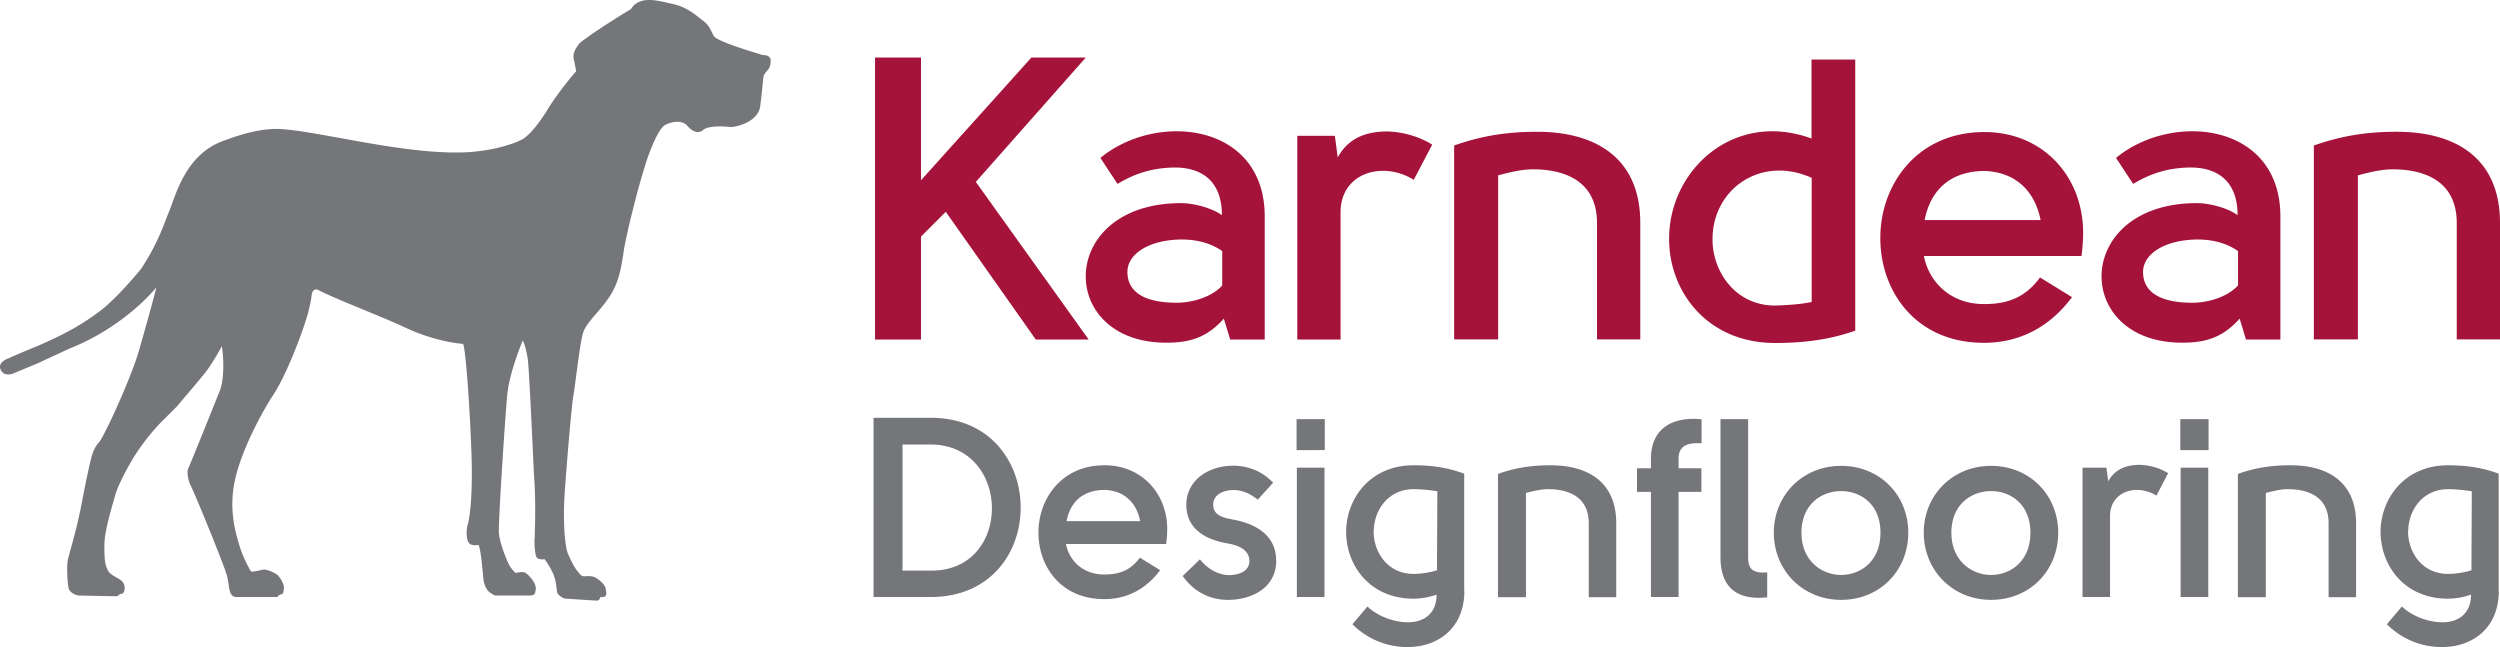 <svg xmlns="http://www.w3.org/2000/svg" viewBox="0 0 184.524 47.759"><g fill="none"><path fill="#75767A" d="M184.436 43.611c0 2.795-1.985 4.114-4.092 4.147a5.696 5.696 0 0 1-4.169-1.685l1.11-1.309c.753.732 2.006 1.187 3.07 1.165 1.031-.022 2.03-.577 2.03-2.04a5.235 5.235 0 0 1-1.708.299c-3.249 0-4.99-2.495-4.968-4.99.034-2.417 1.785-4.856 4.968-4.856 1.131 0 2.384.11 3.748.62v8.672l.011-.023Zm-6.698-4.39c0 1.496.998 3.137 2.95 3.137.543 0 1.164-.088 1.73-.266 0-1.984.022-3.825.022-5.832a11.947 11.947 0 0 0-1.74-.155c-1.93 0-2.95 1.608-2.95 3.115m-12.563-4.246c1.386-.488 2.583-.632 3.881-.632 2.661 0 4.834 1.164 4.834 4.28v5.455h-2.029v-5.455c0-1.919-1.442-2.517-3.005-2.517-.543 0-1.12.155-1.63.277v7.695h-2.062v-9.103h.011Zm-4.258-4.037h2.085v2.285h-2.085v-2.285Zm2.062 13.129h-2.04v-9.547h2.04v9.547Zm-7.517-9.547.133 1.01c.598-1.087 1.62-1.198 2.251-1.22.654 0 1.497.188 2.173.62l-.865 1.653c-1.44-.899-3.426-.333-3.426 1.519v5.965h-2.029v-9.547h1.763Zm-8.516 9.756c-2.849 0-4.967-2.195-4.967-4.956 0-2.761 2.118-4.934 4.967-4.934 2.85 0 4.957 2.15 4.957 4.934 0 2.783-2.085 4.956-4.957 4.956Zm0-1.84c1.442 0 2.905-1.01 2.905-3.116 0-2.107-1.463-3.071-2.905-3.071-1.44 0-2.927.975-2.927 3.07 0 2.097 1.52 3.117 2.927 3.117Zm-11.066 1.84c-2.849 0-4.967-2.195-4.967-4.956 0-2.761 2.118-4.934 4.967-4.934 2.85 0 4.957 2.15 4.957 4.934 0 2.783-2.085 4.956-4.957 4.956Zm0-1.84c1.442 0 2.905-1.01 2.905-3.116 0-2.107-1.463-3.071-2.905-3.071-1.44 0-2.927.975-2.927 3.07 0 2.097 1.52 3.117 2.927 3.117Zm-67.215 1.631h-4.202V30.838h4.18c8.86-.055 8.948 13.24.022 13.228Zm.022-11.254h-2.084v9.303h2.04c6.12.11 6.02-9.303.033-9.303m15.446 8.35 1.497.92c-1.11 1.485-2.55 2.14-4.125 2.14-3.249 0-4.879-2.473-4.857-4.935 0-2.45 1.686-4.934 4.835-4.945 2.76-.022 4.668 2.062 4.668 4.723 0 .278-.022.655-.078 1.087h-7.396c.222 1.186 1.22 2.251 2.817 2.251.843 0 1.84-.144 2.628-1.23m.033-2.706c-.277-1.409-1.22-2.273-2.661-2.307-1.619.023-2.517.943-2.772 2.307h5.444-.011Zm10.046 2.882c0 2.174-2.007 2.928-3.548 2.928-1.298 0-2.495-.544-3.36-1.763l1.275-1.231c.521.676 1.275 1.109 2.03 1.164.709.033 1.618-.222 1.618-1.031 0-.92-.976-1.198-1.619-1.309-1.574-.266-3.016-1.03-3.038-2.827 0-1.874 1.685-2.905 3.448-2.905.976 0 2.04.3 2.961 1.253l-1.131 1.253c-.599-.466-1.142-.71-1.796-.71-.621 0-1.52.266-1.497 1.12.022.82.898.943 1.497 1.065 1.619.299 3.149 1.142 3.149 3.004m1.508-10.423h2.084v2.285H95.7v-2.285Zm2.062 13.129h-2.04v-9.547h2.04v9.547Zm10.323-.455c0 2.795-1.985 4.114-4.092 4.147a5.696 5.696 0 0 1-4.169-1.685l1.11-1.309c.753.732 2.006 1.187 3.07 1.165 1.031-.022 2.03-.577 2.03-2.04a5.235 5.235 0 0 1-1.708.299c-3.249 0-4.99-2.495-4.967-4.99.033-2.417 1.784-4.856 4.967-4.856 1.131 0 2.384.11 3.747.62v8.672l.012-.023Zm-6.698-4.39c0 1.496.998 3.137 2.95 3.137.543 0 1.164-.088 1.73-.266 0-1.984.022-3.825.022-5.832a11.947 11.947 0 0 0-1.74-.155c-1.93 0-2.95 1.608-2.95 3.115m9.18-4.246c1.386-.488 2.584-.632 3.881-.632 2.661 0 4.835 1.164 4.835 4.28v5.455h-2.03v-5.455c0-1.919-1.44-2.517-3.004-2.517-.544 0-1.12.155-1.63.277v7.695h-2.063v-9.103h.011Zm15.002-2.253c-1.164-.077-1.685.278-1.685 1.131v.71h1.685v1.74h-1.685v7.762h-2.04v-7.761h-1.03v-1.74h1.03v-.71c0-2.174 1.52-3.127 3.737-2.906v1.785l-.012-.01Zm4.857 9.525c-1.142.1-1.408-.333-1.408-1.109v-10.2h-2.04v10.2c0 2.196 1.197 3.194 3.448 2.95v-1.841ZM56.624 5.224s-.155.155-.255.366c-.055.21-.1 1.042-.255 2.229-.155 1.241-1.918 1.607-2.284 1.552-.366-.056-1.552-.1-1.918.21-.41.366-.887.056-1.197-.31-.31-.366-.987-.366-1.608-.055-.621.31-1.397 2.694-1.397 2.694s-.521 1.663-.776 2.694c-.211.832-.621 2.384-.876 3.792-.211 1.398-.366 2.44-1.087 3.526-.732 1.087-1.663 1.863-1.918 2.595-.255.732-.577 3.836-.732 4.668-.155.887-.621 6.542-.676 7.84-.056 1.297 0 3.06.255 3.791.31.732.576 1.198.776 1.398.155.21.255.365.576.31.31 0 .577 0 .776.155.256.155.621.466.677.776 0 0 .1.41 0 .522-.056.1-.31.1-.41.1 0 0 0 .21-.211.254-.21 0-2.44-.155-2.44-.155s-.465-.21-.52-.466c-.056-.255-.056-.831-.311-1.397-.255-.565-.62-1.042-.62-1.042s-.522.1-.622-.21c-.1-.311-.155-1.032-.1-1.453 0-.41.1-2.44-.055-4.513-.1-2.03-.366-8.05-.466-8.615-.1-.621-.21-1.043-.366-1.353 0 0-.987 2.34-1.142 3.992-.155 1.607-.676 9.546-.62 10.223.055.72.576 2.029.775 2.384.211.366.466.565.466.565s.366-.1.577-.055c.21 0 .565.421.732.676.155.266.21.466.155.676 0 .211-.1.366-.41.366h-2.595s-.31-.155-.466-.31c-.155-.155-.31-.466-.366-.832-.055-.366-.155-2.073-.366-2.594 0 0-.465.1-.676-.1-.21-.21-.255-.776-.155-1.297.155-.466.41-2.074.31-5.19-.1-3.115-.41-7.739-.62-8.249 0 0-1.919-.1-4.258-1.198-1.763-.831-5.345-2.184-6.487-2.805-.421-.1-.421.366-.466.621 0 .056-.155.887-.31 1.353-.466 1.552-1.564 4.357-2.44 5.71-.887 1.353-2.439 4.202-2.905 6.487-.465 2.284.156 4.047.422 4.934.31.887.62 1.397.62 1.397s.1.31.256.31c.155 0 .62-.1.831-.155.31 0 .777.21 1.043.41.21.211.41.566.465.832 0 0 0 .577-.155.577-.366.055-.155.255-.521.21h-2.805s-.31.056-.466-.31c-.155-.366-.1-.876-.366-1.608-.421-1.198-2.229-5.655-2.65-6.487 0 0-.255-.72-.1-1.086.1-.155 2.384-5.866 2.384-5.866.255-.831.255-2.129.1-3.16a16.403 16.403 0 0 1-1.042 1.708c-.156.255-1.708 2.073-2.284 2.75l-1.087 1.086c-.591.592-1.198 1.334-1.818 2.229-.677 1.042-1.353 2.34-1.608 3.116-.255.931-.832 2.694-.832 3.836s.056 1.453.31 1.918c0 0 .1.156.466.366.366.211.577.31.677.577.1.31 0 .565-.056.62-.055.1-.155.056-.255.1-.055.056-.155.156-.255.156-.366 0-2.805-.056-2.805-.056s-.621-.1-.732-.576C5 43.068 4.9 42.025 5 41.348c.155-.676.62-2.073 1.042-4.257.41-2.184.676-3.216.676-3.216s.156-.776.566-1.197c.421-.466 2.384-4.78 2.96-6.753.521-1.818 1.142-4.047 1.298-4.723-.31.41-2.595 3.016-6.387 4.513L2.814 26.8l-1.862.776s-.621.255-.887-.255c-.256-.52.31-.776.576-.876.1-.055.931-.42 2.184-.931 1.553-.676 3.016-1.397 4.469-2.495 1.297-.931 3.116-3.171 3.116-3.171 1.297-1.974 1.663-3.27 2.018-4.103.52-1.197 1.197-4.413 4.202-5.4.31-.1 2.073-.831 3.792-.831 2.805.055 9.447 1.974 14.115 1.719 2.384-.156 3.792-.832 3.892-.887.577-.255 1.353-1.198 2.129-2.495.776-1.198 1.818-2.44 1.974-2.595-.056-.255-.1-.52-.156-.776-.155-.466.056-.832.366-1.242.31-.366 3.06-2.129 3.792-2.539.1-.1.156-.21.255-.31.732-.677 1.863-.31 2.861-.1.987.21 1.663.776 2.184 1.197.522.366.621.732.832 1.142.155.366 2.34 1.043 3.37 1.353.256.1.466.1.522.1.31.1.366.31.31.576 0 .31-.21.522-.21.522"></path><path fill="#A5123A" d="M93.348 15.97v9.091h-2.55l-.466-1.541c-1.275 1.42-2.54 1.774-4.258 1.774-8.116 0-8.06-10.3 1.098-10.3.942 0 2.273.354 3.016.886 0-2.683-1.686-3.548-3.57-3.515-1.597.034-2.861.444-4.136 1.21l-1.264-1.92c4.191-3.448 12.13-2.572 12.13 4.314ZM67.978 4.247v9.059l8.15-9.059h4.014l-8.116 9.18 8.327 11.632H76.45l-6.642-9.425-1.83 1.83v7.595h-3.392V4.248h3.393Zm19.216 13.429c-2.45.033-3.98 1.097-3.98 2.395 0 1.419 1.153 2.273 3.636 2.273 1.154 0 2.573-.41 3.371-1.276h-.01V18.53c-.943-.654-2.008-.853-3.017-.853Zm11.332-7.652.21 1.596c.943-1.718 2.54-1.885 3.55-1.918 1.03 0 2.36.3 3.425.976l-1.364 2.594c-2.273-1.419-5.4-.532-5.4 2.395v9.392h-3.193V10.025h2.772Zm8.815.71c2.184-.765 4.07-1.008 6.11-1.008 4.19 0 7.617 1.83 7.617 6.73v8.593h-3.194v-8.593c0-3.016-2.273-3.958-4.723-3.958-.854 0-1.774.232-2.573.443V25.05h-3.248V10.736h.011Zm29.594-6.342v20.013c-2.096.743-4.103.91-5.91.91-5.045 0-7.85-3.837-7.828-7.707 0-5.078 4.79-9.48 10.511-7.384V4.393h3.227Zm-3.216 17.896v-9.16c-3.725-1.684-7.296.8-7.318 4.492-.033 2.306 1.597 4.934 4.635 4.934.92-.034 1.83-.089 2.683-.266Zm16.854-1.808 2.362 1.453c-1.74 2.328-4.014 3.37-6.498 3.37-5.112 0-7.673-3.902-7.65-7.76 0-3.87 2.66-7.762 7.617-7.796 4.346-.033 7.351 3.25 7.351 7.44a13.4 13.4 0 0 1-.122 1.708h-11.63c.354 1.863 1.917 3.548 4.423 3.548 1.33 0 2.894-.233 4.136-1.951m.055-4.247c-.443-2.218-1.918-3.57-4.19-3.626-2.54.033-3.959 1.475-4.37 3.626h8.56Zm15.157 8.815-.465-1.541c-1.275 1.42-2.539 1.774-4.258 1.774-8.116 0-8.06-10.3 1.098-10.3.942 0 2.273.354 3.004.886 0-2.683-1.685-3.548-3.57-3.515-1.597.034-2.86.444-4.136 1.21l-1.264-1.92c4.192-3.448 12.131-2.572 12.131 4.314v9.092h-2.54Zm-.587-3.992V18.53c-.943-.654-2.007-.853-3.016-.853-2.45.033-3.992 1.097-3.992 2.395 0 1.419 1.153 2.273 3.637 2.273 1.153 0 2.572-.41 3.371-1.276Zm5.61-10.333c2.185-.766 4.07-1.01 6.11-1.01 4.191 0 7.617 1.83 7.617 6.731v8.593h-3.193v-8.593c0-3.016-2.273-3.958-4.724-3.958-.853 0-1.774.232-2.572.443V25.05h-3.249V10.736h.011Z"></path></g></svg>